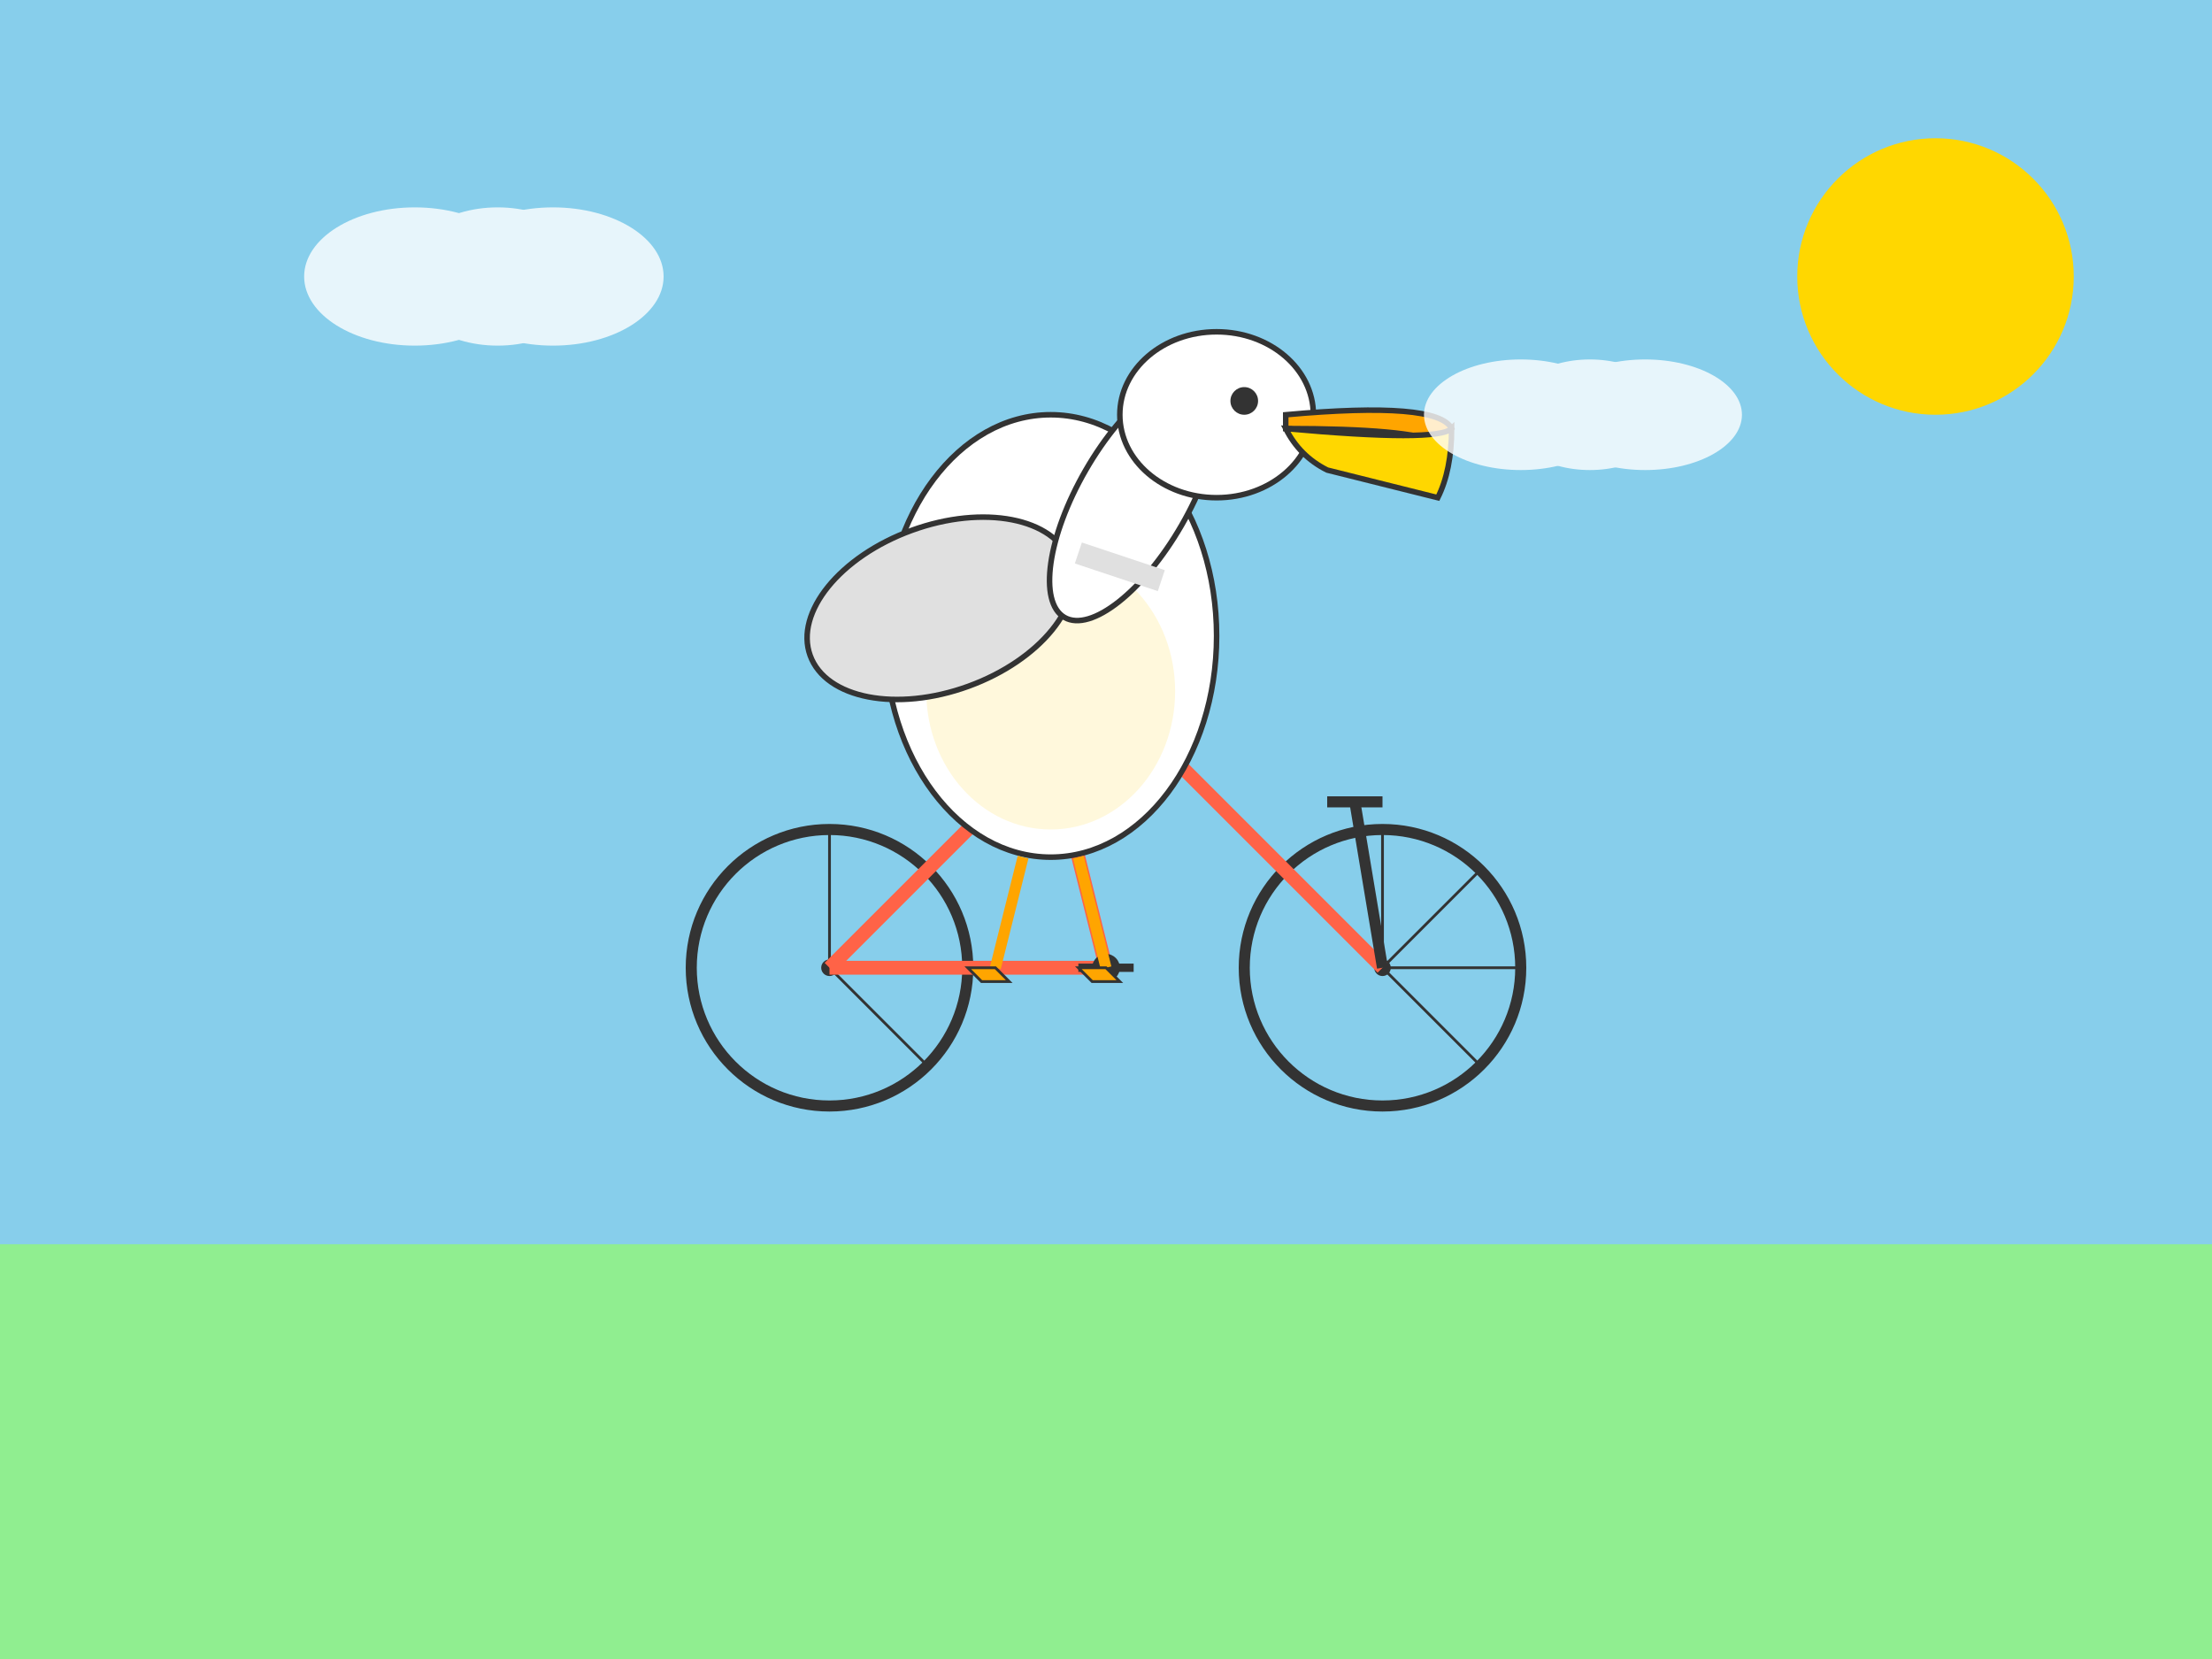 <svg xmlns="http://www.w3.org/2000/svg" viewBox="0 0 800 600" width="800" height="600">
  
  <rect width="800" height="600" fill="#87CEEB"></rect>

  
  <rect y="450" width="800" height="150" fill="#90EE90"></rect>

  
  <g id="bicycle" transform="translate(300, 350)">
    
    <circle cx="0" cy="0" r="50" fill="none" stroke="#333" stroke-width="4"></circle>
    <circle cx="0" cy="0" r="3" fill="#333"></circle>
    
    <line x1="0" y1="0" x2="0" y2="-50" stroke="#333" stroke-width="1"></line>
    <line x1="0" y1="0" x2="35" y2="-35" stroke="#333" stroke-width="1"></line>
    <line x1="0" y1="0" x2="50" y2="0" stroke="#333" stroke-width="1"></line>
    <line x1="0" y1="0" x2="35" y2="35" stroke="#333" stroke-width="1"></line>

    
    <circle cx="200" cy="0" r="50" fill="none" stroke="#333" stroke-width="4"></circle>
    <circle cx="200" cy="0" r="3" fill="#333"></circle>
    
    <line x1="200" y1="0" x2="200" y2="-50" stroke="#333" stroke-width="1"></line>
    <line x1="200" y1="0" x2="235" y2="-35" stroke="#333" stroke-width="1"></line>
    <line x1="200" y1="0" x2="250" y2="0" stroke="#333" stroke-width="1"></line>
    <line x1="200" y1="0" x2="235" y2="35" stroke="#333" stroke-width="1"></line>

    
    <line x1="0" y1="0" x2="80" y2="-80" stroke="#FF6347" stroke-width="5"></line>
    <line x1="80" y1="-80" x2="120" y2="-80" stroke="#FF6347" stroke-width="5"></line>
    <line x1="120" y1="-80" x2="200" y2="0" stroke="#FF6347" stroke-width="5"></line>
    <line x1="80" y1="-80" x2="100" y2="0" stroke="#FF6347" stroke-width="5"></line>
    <line x1="100" y1="0" x2="0" y2="0" stroke="#FF6347" stroke-width="5"></line>

    
    <ellipse cx="80" cy="-85" rx="20" ry="8" fill="#654321"></ellipse>

    
    <line x1="200" y1="0" x2="190" y2="-60" stroke="#333" stroke-width="4"></line>
    <line x1="180" y1="-60" x2="200" y2="-60" stroke="#333" stroke-width="4"></line>

    
    <circle cx="100" cy="0" r="5" fill="#333"></circle>
    <line x1="90" y1="0" x2="110" y2="0" stroke="#333" stroke-width="3"></line>
  </g>

  
  <g id="pelican" transform="translate(380, 230)">
    
    <ellipse cx="0" cy="0" rx="60" ry="80" fill="#FFFFFF" stroke="#333" stroke-width="2"></ellipse>

    
    <ellipse cx="0" cy="20" rx="45" ry="50" fill="#FFF8DC"></ellipse>

    
    <ellipse cx="-40" cy="-10" rx="50" ry="30" fill="#E0E0E0" stroke="#333" stroke-width="2" transform="rotate(-20 -40 -10)"></ellipse>

    
    <ellipse cx="30" cy="-50" rx="20" ry="50" fill="#FFFFFF" stroke="#333" stroke-width="2" transform="rotate(30 30 -50)"></ellipse>

    
    <ellipse cx="60" cy="-80" rx="35" ry="30" fill="#FFFFFF" stroke="#333" stroke-width="2"></ellipse>

    
    <circle cx="70" cy="-85" r="5" fill="#333"></circle>

    
    <path d="M 85 -80 Q 140 -85 145 -75 L 140 -70 Q 130 -75 85 -75 Z" fill="#FFA500" stroke="#333" stroke-width="2"></path>

    
    <path d="M 85 -75 Q 140 -70 145 -75 Q 145 -60 140 -50 Q 120 -55 100 -60 Q 90 -65 85 -75 Z" fill="#FFD700" stroke="#333" stroke-width="2"></path>

    
    <line x1="-10" y1="80" x2="-20" y2="120" stroke="#FFA500" stroke-width="4"></line>
    <line x1="10" y1="80" x2="20" y2="120" stroke="#FFA500" stroke-width="4"></line>

    
    <path d="M -20 120 L -30 120 L -25 125 L -15 125 Z" fill="#FFA500" stroke="#333" stroke-width="1"></path>
    <path d="M 20 120 L 10 120 L 15 125 L 25 125 Z" fill="#FFA500" stroke="#333" stroke-width="1"></path>

    
    <line x1="40" y1="-20" x2="10" y2="-30" stroke="#E0E0E0" stroke-width="8"></line>
  </g>

  
  <circle cx="700" cy="100" r="50" fill="#FFD700"></circle>

  
  <g id="cloud1" opacity="0.8">
    <ellipse cx="150" cy="100" rx="40" ry="25" fill="#FFFFFF"></ellipse>
    <ellipse cx="180" cy="100" rx="35" ry="25" fill="#FFFFFF"></ellipse>
    <ellipse cx="200" cy="100" rx="40" ry="25" fill="#FFFFFF"></ellipse>
  </g>

  <g id="cloud2" opacity="0.8">
    <ellipse cx="550" cy="150" rx="35" ry="20" fill="#FFFFFF"></ellipse>
    <ellipse cx="575" cy="150" rx="30" ry="20" fill="#FFFFFF"></ellipse>
    <ellipse cx="595" cy="150" rx="35" ry="20" fill="#FFFFFF"></ellipse>
  </g>
</svg>